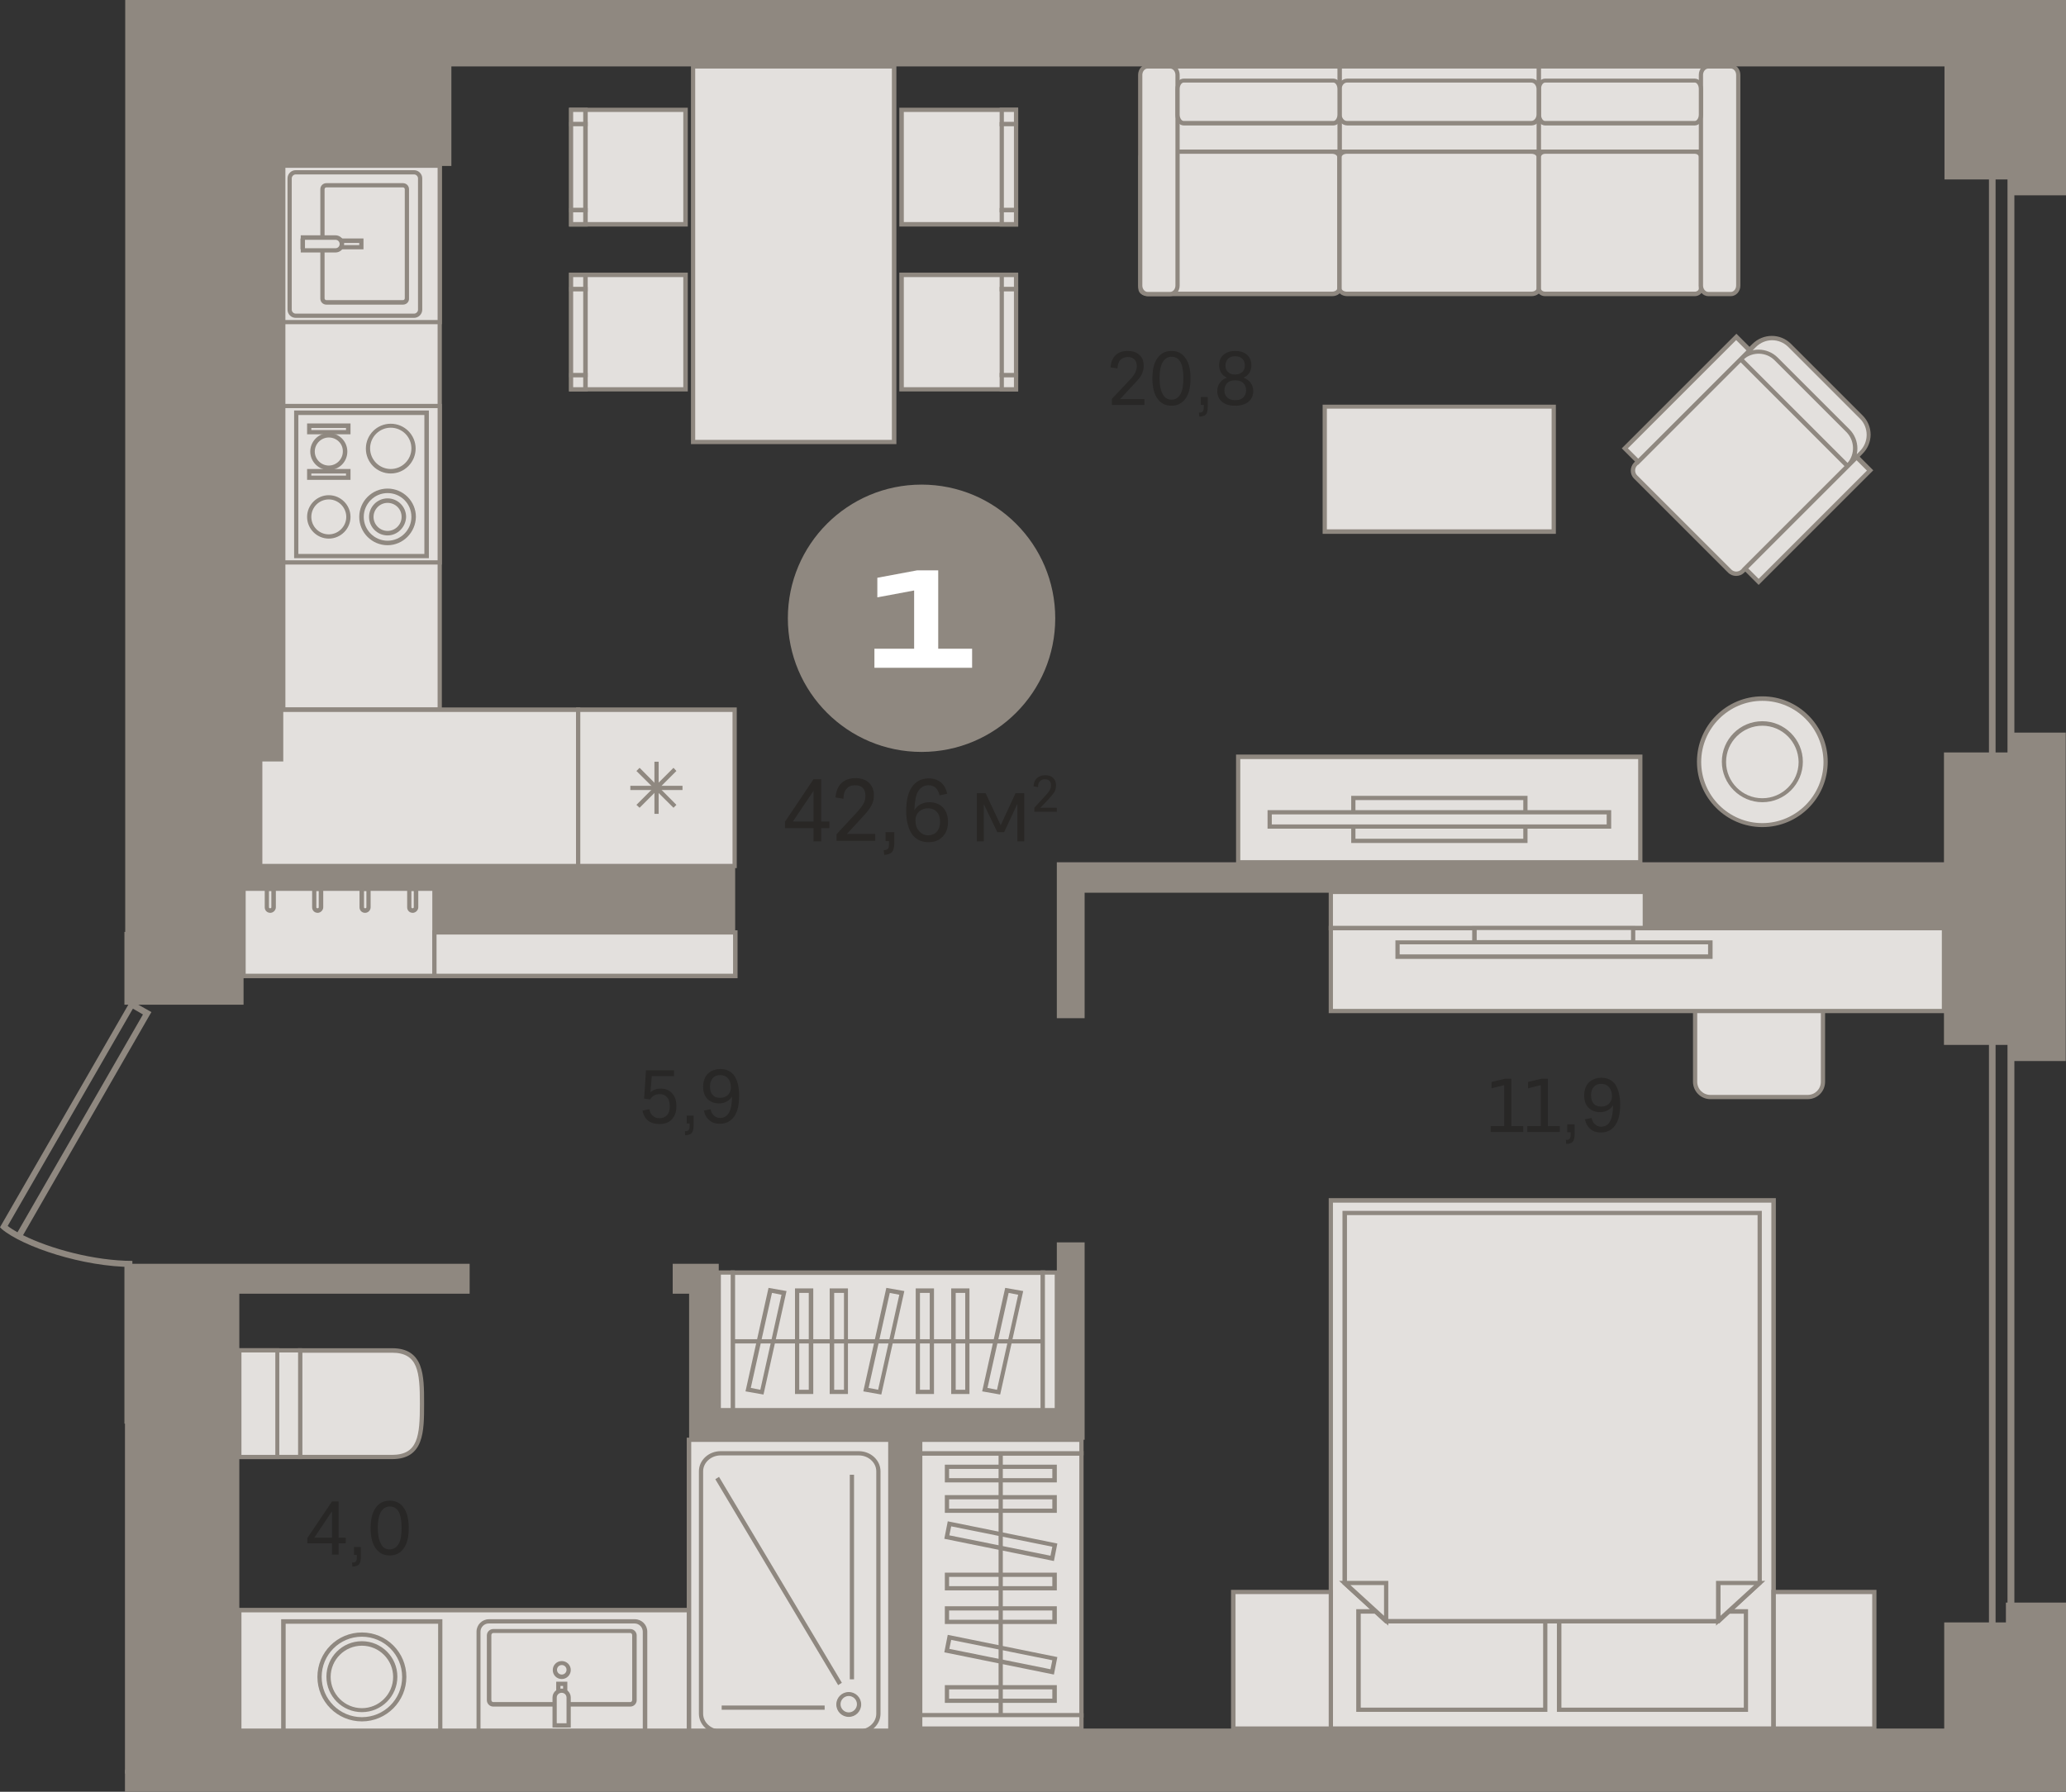 <?xml version="1.0" encoding="utf-8"?>
<!-- Generator: Adobe Illustrator 24.1.2, SVG Export Plug-In . SVG Version: 6.00 Build 0)  -->
<svg version="1.1" id="Слой_1" xmlns="http://www.w3.org/2000/svg" xmlns:xlink="http://www.w3.org/1999/xlink" x="0px" y="0px"
	 viewBox="0 0 780.4 677" style="enable-background:new 0 0 780.4 677;" xml:space="preserve">
<rect x="0" y="0" width="780.4" height="677" fill="#333333" stroke="none"/>
<g>
	<rect x="168.6" style="fill-rule:evenodd;clip-rule:evenodd;fill:#E3E0DD;" width="151.9" height="0"/>
	<rect x="167.8" style="fill-rule:evenodd;clip-rule:evenodd;fill:#8F8880;" width="153.5" height="0.8"/>
	<path style="fill-rule:evenodd;clip-rule:evenodd;fill:#E3E0DD;" d="M646.1,414.5h36.8c3.2,0,5.8-2.6,5.8-5.8V372
		c0-3.2-2.6-5.8-5.8-5.8h-36.8c-3.2,0-5.8,2.6-5.8,5.8v36.8C640.3,411.9,642.9,414.5,646.1,414.5z"/>
	<path style="fill-rule:evenodd;clip-rule:evenodd;fill:#8F8880;" d="M646.1,367c-2.8,0-5,2.2-5,5v36.7c0,2.8,2.2,5,5,5h36.7
		c2.8,0,5-2.2,5-5V372c0-2.8-2.2-5-5-5H646.1L646.1,367z M682.8,415.3h-36.7c-3.7,0-6.6-3-6.6-6.6V372c0-3.7,3-6.6,6.6-6.6h36.7
		c3.7,0,6.6,3,6.6,6.6v36.7C689.4,412.4,686.5,415.3,682.8,415.3z"/>
	<rect x="502.7" y="350.6" style="fill-rule:evenodd;clip-rule:evenodd;fill:#E3E0DD;" width="231.6" height="31.4"/>
	<path style="fill-rule:evenodd;clip-rule:evenodd;fill:#8F8880;" d="M503.5,381.2h230v-29.8h-230V381.2L503.5,381.2z M735.2,382.8
		H501.9v-33h233.2V382.8z"/>
	<rect x="502.7" y="337.1" style="fill-rule:evenodd;clip-rule:evenodd;fill:#E3E0DD;" width="231.6" height="13.6"/>
	<path style="fill-rule:evenodd;clip-rule:evenodd;fill:#8F8880;" d="M503.5,349.8h230v-12h-230V349.8L503.5,349.8z M735.2,351.5
		H501.9v-15.2h233.2V351.5z"/>
	<rect x="557" y="350.6" style="fill-rule:evenodd;clip-rule:evenodd;fill:#E3E0DD;" width="59.9" height="5.4"/>
	<path style="fill-rule:evenodd;clip-rule:evenodd;fill:#8F8880;" d="M557.8,355.2h58.3v-3.8h-58.3V355.2L557.8,355.2z M617.7,356.9
		h-61.6v-7h61.6V356.9z"/>
	<rect x="527.9" y="356" style="fill-rule:evenodd;clip-rule:evenodd;fill:#E3E0DD;" width="118.1" height="5.4"/>
	<path style="fill-rule:evenodd;clip-rule:evenodd;fill:#8F8880;" d="M528.7,360.6h116.5v-3.8H528.7V360.6L528.7,360.6z
		 M646.8,362.3H527.1v-7h119.8V362.3z"/>
	<rect x="502.7" y="453.6" style="fill-rule:evenodd;clip-rule:evenodd;fill:#E3E0DD;" width="167.2" height="199.6"/>
	<path style="fill-rule:evenodd;clip-rule:evenodd;fill:#8F8880;" d="M503.5,652.3h165.6V454.4H503.5V652.3L503.5,652.3z M670.8,654
		H501.9V452.7h168.9V654z"/>
	<rect x="513.2" y="608.8" style="fill-rule:evenodd;clip-rule:evenodd;fill:#E3E0DD;" width="70.6" height="37.2"/>
	<path style="fill-rule:evenodd;clip-rule:evenodd;fill:#8F8880;" d="M514,645.2h68.9v-35.5H514V645.2L514,645.2z M584.5,646.8
		h-72.2V608h72.2V646.8z"/>
	<rect x="588.9" y="608.8" style="fill-rule:evenodd;clip-rule:evenodd;fill:#E3E0DD;" width="70.6" height="37.2"/>
	<path style="fill-rule:evenodd;clip-rule:evenodd;fill:#8F8880;" d="M589.8,645.2h68.9v-35.5h-68.9V645.2L589.8,645.2z
		 M660.3,646.8h-72.2V608h72.2V646.8z"/>
	<polygon style="fill-rule:evenodd;clip-rule:evenodd;fill:#E3E0DD;" points="523.6,612.6 507.9,598.1 507.9,458.3 664.7,458.3 
		664.7,598.1 649,612.6 	"/>
	<path style="fill-rule:evenodd;clip-rule:evenodd;fill:#8F8880;" d="M523.9,611.7h124.8l15.2-14V459.1H508.8v138.6L523.9,611.7
		L523.9,611.7z M649.4,613.4H523.3l-16.2-14.9V457.5h158.4v140.9L649.4,613.4z"/>
	<polygon style="fill-rule:evenodd;clip-rule:evenodd;fill:#E3E0DD;" points="507.9,598.1 523.6,598.1 523.6,612.3 	"/>
	<path style="fill-rule:evenodd;clip-rule:evenodd;fill:#8F8880;" d="M510.1,598.9l12.7,11.6v-11.6H510.1L510.1,598.9z M524.4,614.2
		l-18.6-16.9h18.6V614.2z"/>
	<polygon style="fill-rule:evenodd;clip-rule:evenodd;fill:#E3E0DD;" points="664.7,598.1 649,598.1 649,612.3 	"/>
	<path style="fill-rule:evenodd;clip-rule:evenodd;fill:#8F8880;" d="M649.9,598.9v11.6l12.7-11.6H649.9L649.9,598.9z M648.2,614.2
		v-16.9h18.6L648.2,614.2z"/>
	<rect x="669.9" y="601.5" style="fill-rule:evenodd;clip-rule:evenodd;fill:#E3E0DD;" width="38.1" height="51.7"/>
	<path style="fill-rule:evenodd;clip-rule:evenodd;fill:#8F8880;" d="M670.8,652.3h36.4v-50h-36.4V652.3L670.8,652.3z M708.8,654
		h-39.7v-53.3h39.7V654z"/>
	<rect x="465.9" y="601.5" style="fill-rule:evenodd;clip-rule:evenodd;fill:#E3E0DD;" width="36.8" height="51.7"/>
	<path style="fill-rule:evenodd;clip-rule:evenodd;fill:#8F8880;" d="M466.7,652.3h35.2v-50h-35.2V652.3L466.7,652.3z M503.5,654
		h-38.5v-53.3h38.5V654z"/>
	<rect x="340.6" y="41.5" style="fill-rule:evenodd;clip-rule:evenodd;fill:#E3E0DD;" width="43.2" height="43.2"/>
	<path style="fill-rule:evenodd;clip-rule:evenodd;fill:#8F8880;" d="M341.4,83.9H383V42.3h-41.6V83.9L341.4,83.9z M384.6,85.6
		h-44.9V40.7h44.9V85.6z"/>
	<rect x="378.4" y="79.3" style="fill-rule:evenodd;clip-rule:evenodd;fill:#E3E0DD;" width="5.4" height="5.4"/>
	<path style="fill-rule:evenodd;clip-rule:evenodd;fill:#8F8880;" d="M379.2,83.9h3.8v-3.8h-3.8V83.9L379.2,83.9z M384.6,85.6h-7v-7
		h7V85.6z"/>
	<rect x="378.4" y="41.5" style="fill-rule:evenodd;clip-rule:evenodd;fill:#E3E0DD;" width="5.4" height="5.4"/>
	<path style="fill-rule:evenodd;clip-rule:evenodd;fill:#8F8880;" d="M379.2,46.1h3.8v-3.8h-3.8V46.1L379.2,46.1z M384.6,47.7h-7v-7
		h7V47.7z"/>
	<rect x="378.4" y="46.9" style="fill-rule:evenodd;clip-rule:evenodd;fill:#E3E0DD;" width="5.4" height="32.4"/>
	<path style="fill-rule:evenodd;clip-rule:evenodd;fill:#8F8880;" d="M379.2,78.5h3.8V47.7h-3.8V78.5L379.2,78.5z M384.6,80.2h-7
		V46.1h7V80.2z"/>
	<rect x="215.7" y="41.5" style="fill-rule:evenodd;clip-rule:evenodd;fill:#E3E0DD;" width="43.2" height="43.2"/>
	<path style="fill-rule:evenodd;clip-rule:evenodd;fill:#8F8880;" d="M216.5,83.9h41.6V42.3h-41.6V83.9L216.5,83.9z M259.8,85.6
		h-44.9V40.7h44.9V85.6z"/>
	<rect x="215.7" y="79.3" style="fill-rule:evenodd;clip-rule:evenodd;fill:#E3E0DD;" width="5.4" height="5.4"/>
	<path style="fill-rule:evenodd;clip-rule:evenodd;fill:#8F8880;" d="M216.5,83.9h3.8v-3.8h-3.8V83.9L216.5,83.9z M222,85.6h-7v-7h7
		V85.6z"/>
	<rect x="215.7" y="41.5" style="fill-rule:evenodd;clip-rule:evenodd;fill:#E3E0DD;" width="5.4" height="5.4"/>
	<path style="fill-rule:evenodd;clip-rule:evenodd;fill:#8F8880;" d="M216.5,46.1h3.8v-3.8h-3.8V46.1L216.5,46.1z M222,47.7h-7v-7h7
		V47.7z"/>
	<rect x="215.7" y="46.9" style="fill-rule:evenodd;clip-rule:evenodd;fill:#E3E0DD;" width="5.4" height="32.4"/>
	<path style="fill-rule:evenodd;clip-rule:evenodd;fill:#8F8880;" d="M216.5,78.5h3.8V47.7h-3.8V78.5L216.5,78.5z M222,80.2h-7V46.1
		h7V80.2z"/>
	<rect x="340.6" y="103.9" style="fill-rule:evenodd;clip-rule:evenodd;fill:#E3E0DD;" width="43.2" height="43.2"/>
	<path style="fill-rule:evenodd;clip-rule:evenodd;fill:#8F8880;" d="M341.4,146.3H383v-41.6h-41.6V146.3L341.4,146.3z M384.6,147.9
		h-44.9v-44.9h44.9V147.9z"/>
	<rect x="378.4" y="141.7" style="fill-rule:evenodd;clip-rule:evenodd;fill:#E3E0DD;" width="5.4" height="5.4"/>
	<path style="fill-rule:evenodd;clip-rule:evenodd;fill:#8F8880;" d="M379.2,146.3h3.8v-3.8h-3.8V146.3L379.2,146.3z M384.6,147.9
		h-7v-7h7V147.9z"/>
	<rect x="378.4" y="103.9" style="fill-rule:evenodd;clip-rule:evenodd;fill:#E3E0DD;" width="5.4" height="5.4"/>
	<path style="fill-rule:evenodd;clip-rule:evenodd;fill:#8F8880;" d="M379.2,108.5h3.8v-3.8h-3.8V108.5L379.2,108.5z M384.6,110.1
		h-7v-7h7V110.1z"/>
	<rect x="378.4" y="109.3" style="fill-rule:evenodd;clip-rule:evenodd;fill:#E3E0DD;" width="5.4" height="32.4"/>
	<path style="fill-rule:evenodd;clip-rule:evenodd;fill:#8F8880;" d="M379.2,140.9h3.8v-30.8h-3.8V140.9L379.2,140.9z M384.6,142.5
		h-7v-34.1h7V142.5z"/>
	<rect x="215.7" y="103.9" style="fill-rule:evenodd;clip-rule:evenodd;fill:#E3E0DD;" width="43.2" height="43.2"/>
	<path style="fill-rule:evenodd;clip-rule:evenodd;fill:#8F8880;" d="M216.5,146.3h41.6v-41.6h-41.6V146.3L216.5,146.3z
		 M259.8,147.9h-44.9v-44.9h44.9V147.9z"/>
	<rect x="215.7" y="141.7" style="fill-rule:evenodd;clip-rule:evenodd;fill:#E3E0DD;" width="5.4" height="5.4"/>
	<path style="fill-rule:evenodd;clip-rule:evenodd;fill:#8F8880;" d="M216.5,146.3h3.8v-3.8h-3.8V146.3L216.5,146.3z M222,147.9h-7
		v-7h7V147.9z"/>
	<rect x="215.7" y="103.9" style="fill-rule:evenodd;clip-rule:evenodd;fill:#E3E0DD;" width="5.4" height="5.4"/>
	<path style="fill-rule:evenodd;clip-rule:evenodd;fill:#8F8880;" d="M216.5,108.5h3.8v-3.8h-3.8V108.5L216.5,108.5z M222,110.1h-7
		v-7h7V110.1z"/>
	<rect x="215.7" y="109.3" style="fill-rule:evenodd;clip-rule:evenodd;fill:#E3E0DD;" width="5.4" height="32.4"/>
	<path style="fill-rule:evenodd;clip-rule:evenodd;fill:#8F8880;" d="M216.5,140.9h3.8v-30.8h-3.8V140.9L216.5,140.9z M222,142.5h-7
		v-34.1h7V142.5z"/>
	<rect x="261.8" y="25.1" style="fill-rule:evenodd;clip-rule:evenodd;fill:#E3E0DD;" width="76" height="141.9"/>
	<path style="fill-rule:evenodd;clip-rule:evenodd;fill:#8F8880;" d="M262.6,166.2h74.3V25.9h-74.3V166.2L262.6,166.2z M338.6,167.8
		H261V24.2h77.6V167.8z"/>
	<rect x="347.6" y="549.1" style="fill-rule:evenodd;clip-rule:evenodd;fill:#E3E0DD;" width="60.9" height="99"/>
	<path style="fill-rule:evenodd;clip-rule:evenodd;fill:#8F8880;" d="M348.4,647.3h59.3v-97.3h-59.3V647.3L348.4,647.3z
		 M409.3,648.9h-62.6V548.3h62.6V648.9z"/>
	<rect x="347.6" y="544" style="fill-rule:evenodd;clip-rule:evenodd;fill:#E3E0DD;" width="60.9" height="5.1"/>
	<path style="fill-rule:evenodd;clip-rule:evenodd;fill:#8F8880;" d="M348.4,548.3h59.3v-3.5h-59.3V548.3L348.4,548.3z M409.3,549.9
		h-62.6v-6.7h62.6V549.9z"/>
	<rect x="347.6" y="648.1" style="fill-rule:evenodd;clip-rule:evenodd;fill:#E3E0DD;" width="60.9" height="5.1"/>
	<path style="fill-rule:evenodd;clip-rule:evenodd;fill:#8F8880;" d="M348.4,652.3h59.3v-3.5h-59.3V652.3L348.4,652.3z M409.3,654
		h-62.6v-6.7h62.6V654z"/>
	<rect x="357.7" y="607.7" style="fill-rule:evenodd;clip-rule:evenodd;fill:#E3E0DD;" width="40.6" height="5.1"/>
	<path style="fill-rule:evenodd;clip-rule:evenodd;fill:#8F8880;" d="M358.5,612h39v-3.5h-39V612L358.5,612z M399.2,613.6h-42.3
		v-6.7h42.3V613.6z"/>
	<rect x="357.7" y="595" style="fill-rule:evenodd;clip-rule:evenodd;fill:#E3E0DD;" width="40.6" height="5.1"/>
	<path style="fill-rule:evenodd;clip-rule:evenodd;fill:#8F8880;" d="M358.5,599.3h39v-3.5h-39V599.3L358.5,599.3z M399.2,600.9
		h-42.3v-6.7h42.3V600.9z"/>
	<rect x="357.7" y="554.2" style="fill-rule:evenodd;clip-rule:evenodd;fill:#E3E0DD;" width="40.6" height="5.1"/>
	<path style="fill-rule:evenodd;clip-rule:evenodd;fill:#8F8880;" d="M358.5,558.5h39V555h-39V558.5L358.5,558.5z M399.2,560.1
		h-42.3v-6.7h42.3V560.1z"/>
	<rect x="357.7" y="637.6" style="fill-rule:evenodd;clip-rule:evenodd;fill:#E3E0DD;" width="40.6" height="5.1"/>
	<path style="fill-rule:evenodd;clip-rule:evenodd;fill:#8F8880;" d="M358.5,641.8h39v-3.5h-39V641.8L358.5,641.8z M399.2,643.4
		h-42.3v-6.7h42.3V643.4z"/>
	<rect x="357.7" y="565.7" style="fill-rule:evenodd;clip-rule:evenodd;fill:#E3E0DD;" width="40.6" height="5.1"/>
	<path style="fill-rule:evenodd;clip-rule:evenodd;fill:#8F8880;" d="M358.5,570h39v-3.5h-39V570L358.5,570z M399.2,571.6h-42.3
		v-6.7h42.3V571.6z"/>
	
		<rect x="375.5" y="604.9" transform="matrix(0.198 -0.98 0.98 0.198 -309.616 871.921)" style="fill-rule:evenodd;clip-rule:evenodd;fill:#E3E0DD;" width="5.1" height="40.6"/>
	<path style="fill-rule:evenodd;clip-rule:evenodd;fill:#8F8880;" d="M358.6,623l38.2,7.7l0.7-3.4l-38.2-7.7L358.6,623L358.6,623z
		 M398.1,632.7l-41.4-8.4l1.3-6.6l41.4,8.4L398.1,632.7z"/>
	
		<rect x="375.5" y="562" transform="matrix(0.198 -0.98 0.98 0.198 -267.599 837.508)" style="fill-rule:evenodd;clip-rule:evenodd;fill:#E3E0DD;" width="5.1" height="40.6"/>
	<path style="fill-rule:evenodd;clip-rule:evenodd;fill:#8F8880;" d="M358.6,580.1l38.2,7.7l0.7-3.4l-38.2-7.7L358.6,580.1
		L358.6,580.1z M398.1,589.8l-41.4-8.4l1.3-6.6l41.4,8.4L398.1,589.8z"/>
	<rect x="377.2" y="549.1" style="fill-rule:evenodd;clip-rule:evenodd;fill:#8F8880;" width="1.6" height="99"/>
	<rect x="614.8" style="fill-rule:evenodd;clip-rule:evenodd;fill:#E3E0DD;" width="101.7" height="0"/>
	<rect x="614" style="fill-rule:evenodd;clip-rule:evenodd;fill:#8F8880;" width="103.3" height="0.8"/>
	<rect x="504.5" style="fill-rule:evenodd;clip-rule:evenodd;fill:#E3E0DD;" width="110.3" height="0"/>
	<rect x="503.6" style="fill-rule:evenodd;clip-rule:evenodd;fill:#8F8880;" width="111.9" height="0.8"/>
	<rect x="394.1" style="fill-rule:evenodd;clip-rule:evenodd;fill:#E3E0DD;" width="110.3" height="0"/>
	<rect x="393.3" style="fill-rule:evenodd;clip-rule:evenodd;fill:#8F8880;" width="111.9" height="0.8"/>
	<path style="fill-rule:evenodd;clip-rule:evenodd;fill:#E3E0DD;" d="M703.1,157.6L676,130.6c-3.7-3.7-9.7-3.7-13.3,0l-0.1,0.1
		l-5.1,5l40.4,40.4l5.1-5.1l0.1-0.1C706.7,167.3,706.7,161.3,703.1,157.6z"/>
	<path style="fill-rule:evenodd;clip-rule:evenodd;fill:#8F8880;" d="M658.7,135.7l39.3,39.3l4.5-4.5c1.7-1.7,2.6-3.9,2.6-6.2
		s-0.9-4.5-2.5-6.1l-27.1-27.1c-3.4-3.4-8.8-3.4-12.2,0L658.7,135.7L658.7,135.7z M697.9,177.2l-0.6-0.6l-41-41l5.6-5.6
		c4.1-4.1,10.6-4.1,14.6-0.1l27.1,27.1c1.9,1.9,3,4.5,3,7.2c0,2.7-1.1,5.3-3,7.2L697.9,177.2z"/>
	<path style="fill-rule:evenodd;clip-rule:evenodd;fill:#E3E0DD;" d="M657.5,135.7l40.4,40.4l-39.7,39.7c-1.3,1.3-3.5,1.3-4.8,0
		l-35.6-35.6c-1.3-1.3-1.3-3.5,0-4.8L657.5,135.7z"/>
	<path style="fill-rule:evenodd;clip-rule:evenodd;fill:#8F8880;" d="M657.5,136.8l-39.1,39.1c-1,1-1,2.7,0,3.7l35.6,35.6
		c1,1,2.7,1,3.7,0l39.1-39.1L657.5,136.8L657.5,136.8z M655.8,217.6c-1.1,0-2.2-0.4-3-1.2l-35.6-35.6c-1.6-1.6-1.6-4.3,0-6
		l40.3-40.3l0.6,0.6l41,41l-0.6,0.6l-39.7,39.7C658,217.2,656.9,217.6,655.8,217.6z"/>
	<path style="fill-rule:evenodd;clip-rule:evenodd;fill:#E3E0DD;" d="M698,162.7l-27.1-27.1c-3.7-3.7-9.7-3.7-13.3,0l-0.1,0.1
		l40.4,40.4l0.1-0.1C701.7,172.3,701.7,166.4,698,162.7z"/>
	<path style="fill-rule:evenodd;clip-rule:evenodd;fill:#8F8880;" d="M658.7,135.7l39.2,39.2c2.9-3.4,2.7-8.5-0.5-11.7l-27.1-27.1
		C667.2,133,662.1,132.8,658.7,135.7L658.7,135.7z M698,177.2l-0.6-0.5l-41-41l0.6-0.6c4-4,10.5-4,14.5,0l27.1,27.1
		c4,4,4,10.5,0,14.5L698,177.2z"/>
	
		<rect x="653" y="192.7" transform="matrix(0.707 -0.707 0.707 0.707 61.227 540.369)" style="fill-rule:evenodd;clip-rule:evenodd;fill:#E3E0DD;" width="59.5" height="7.1"/>
	<path style="fill-rule:evenodd;clip-rule:evenodd;fill:#8F8880;" d="M660.4,214.8l3.9,3.9l40.9-40.9l-3.9-3.9L660.4,214.8
		L660.4,214.8z M664.3,221l-6.2-6.2l0.6-0.6l42.7-42.7l6.2,6.2l-0.6,0.6L664.3,221z"/>
	
		<rect x="607.6" y="147.3" transform="matrix(0.707 -0.707 0.707 0.707 80.005 494.823)" style="fill-rule:evenodd;clip-rule:evenodd;fill:#E3E0DD;" width="59.5" height="7.1"/>
	<path style="fill-rule:evenodd;clip-rule:evenodd;fill:#8F8880;" d="M614.9,169.4l3.9,3.9l40.9-40.9l-3.9-3.9L614.9,169.4
		L614.9,169.4z M618.8,175.6l-6.2-6.2l0.6-0.6l42.7-42.7l6.2,6.2l-0.6,0.6L618.8,175.6z"/>
	<rect x="734.5" style="fill-rule:evenodd;clip-rule:evenodd;fill:#8F8880;" width="45.9" height="13.6"/>
	<rect x="90.4" y="608.4" style="fill-rule:evenodd;clip-rule:evenodd;fill:#E3E0DD;" width="169.9" height="50.4"/>
	<path style="fill-rule:evenodd;clip-rule:evenodd;fill:#8F8880;" d="M91.2,658h168.3v-48.8H91.2V658L91.2,658z M261.1,659.6H89.5
		v-52.1h171.5V659.6z"/>
	<rect x="500.4" y="153.7" style="fill-rule:evenodd;clip-rule:evenodd;fill:#E3E0DD;" width="86.5" height="47.2"/>
	<path style="fill-rule:evenodd;clip-rule:evenodd;fill:#8F8880;" d="M501.2,200h84.9v-45.6h-84.9V200L501.2,200z M587.7,201.7
		h-88.1v-48.8h88.1V201.7z"/>
	<rect x="467.7" y="285.9" style="fill-rule:evenodd;clip-rule:evenodd;fill:#E3E0DD;" width="151.9" height="39.9"/>
	<path style="fill-rule:evenodd;clip-rule:evenodd;fill:#8F8880;" d="M468.5,325h150.3v-38.2H468.5V325L468.5,325z M620.4,326.6
		H466.9v-41.5h153.5V326.6z"/>
	<rect x="511.1" y="301.5" style="fill-rule:evenodd;clip-rule:evenodd;fill:#E3E0DD;" width="65" height="16.2"/>
	<path style="fill-rule:evenodd;clip-rule:evenodd;fill:#8F8880;" d="M512,316.9h63.4v-14.6H512V316.9L512,316.9z M577,318.5h-66.6
		v-17.8H577V318.5z"/>
	<rect x="479.6" y="306.9" style="fill-rule:evenodd;clip-rule:evenodd;fill:#E3E0DD;" width="128.1" height="5.4"/>
	<path style="fill-rule:evenodd;clip-rule:evenodd;fill:#8F8880;" d="M480.4,311.5h126.5v-3.8H480.4V311.5L480.4,311.5z
		 M608.5,313.1H478.8v-7h129.8V313.1z"/>
	<rect x="107.1" y="612.6" style="fill-rule:evenodd;clip-rule:evenodd;fill:#E3E0DD;" width="59.2" height="41.9"/>
	<path style="fill-rule:evenodd;clip-rule:evenodd;fill:#8F8880;" d="M107.9,653.7h57.6v-40.2h-57.6V653.7L107.9,653.7z
		 M167.1,655.3h-60.9v-43.5h60.9V655.3z"/>
	<path style="fill-rule:evenodd;clip-rule:evenodd;fill:#E3E0DD;" d="M136.7,649.6c8.8,0,16-7.2,16-16c0-8.8-7.2-16-16-16
		c-8.8,0-16,7.2-16,16C120.7,642.4,127.9,649.6,136.7,649.6z"/>
	<path style="fill-rule:evenodd;clip-rule:evenodd;fill:#8F8880;" d="M136.7,618.4c-8.4,0-15.2,6.8-15.2,15.2
		c0,8.4,6.8,15.2,15.2,15.2c8.4,0,15.2-6.8,15.2-15.2C151.9,625.2,145.1,618.4,136.7,618.4L136.7,618.4z M136.7,650.4
		c-9.3,0-16.8-7.5-16.8-16.8c0-9.3,7.5-16.8,16.8-16.8c9.3,0,16.8,7.5,16.8,16.8C153.5,642.8,146,650.4,136.7,650.4z"/>
	<path style="fill-rule:evenodd;clip-rule:evenodd;fill:#E3E0DD;" d="M136.7,646.1c6.9,0,12.6-5.6,12.6-12.6
		c0-6.9-5.6-12.6-12.6-12.6c-6.9,0-12.6,5.6-12.6,12.6C124.1,640.5,129.8,646.1,136.7,646.1z"/>
	<path style="fill-rule:evenodd;clip-rule:evenodd;fill:#8F8880;" d="M136.7,621.8c-6.5,0-11.8,5.3-11.8,11.8
		c0,6.5,5.3,11.8,11.8,11.8c6.5,0,11.8-5.3,11.8-11.8C148.5,627.1,143.2,621.8,136.7,621.8L136.7,621.8z M136.7,646.9
		c-7.4,0-13.4-6-13.4-13.4c0-7.4,6-13.4,13.4-13.4c7.4,0,13.4,6,13.4,13.4C150.1,640.9,144.1,646.9,136.7,646.9z"/>
	<rect x="107" y="62.6" style="fill-rule:evenodd;clip-rule:evenodd;fill:#E3E0DD;" width="59.1" height="205.5"/>
	<path style="fill-rule:evenodd;clip-rule:evenodd;fill:#8F8880;" d="M107.8,267.3h57.5V63.4h-57.5V267.3L107.8,267.3z M166.9,269
		h-60.7V61.8h60.7V269z"/>
	<rect x="98.3" y="268.1" style="fill-rule:evenodd;clip-rule:evenodd;fill:#E3E0DD;" width="120.1" height="59.1"/>
	<path style="fill-rule:evenodd;clip-rule:evenodd;fill:#8F8880;" d="M99.1,326.4h118.5V269H99.1V326.4L99.1,326.4z M219.2,328H97.5
		v-60.7h121.7V328z"/>
	<rect x="107" y="62.6" style="fill-rule:evenodd;clip-rule:evenodd;fill:#E3E0DD;" width="59.1" height="59.1"/>
	<path style="fill-rule:evenodd;clip-rule:evenodd;fill:#8F8880;" d="M107.8,120.9h57.5V63.4h-57.5V120.9L107.8,120.9z M166.9,122.5
		h-60.7V61.8h60.7V122.5z"/>
	<path style="fill-rule:evenodd;clip-rule:evenodd;fill:#E3E0DD;" d="M158.7,117V67.4c0-1.3-1-2.3-2.3-2.3h-44.7
		c-1.3,0-2.3,1-2.3,2.3V117c0,1.3,1,2.3,2.3,2.3h44.7C157.7,119.2,158.7,118.2,158.7,117z"/>
	<path style="fill-rule:evenodd;clip-rule:evenodd;fill:#8F8880;" d="M111.7,65.9c-0.8,0-1.5,0.7-1.5,1.5V117c0,0.8,0.7,1.5,1.5,1.5
		h44.7c0.8,0,1.5-0.7,1.5-1.5V67.4c0-0.8-0.7-1.5-1.5-1.5H111.7L111.7,65.9z M156.4,120.1h-44.7c-1.7,0-3.1-1.4-3.1-3.1V67.4
		c0-1.7,1.4-3.1,3.1-3.1h44.7c1.7,0,3.1,1.4,3.1,3.1V117C159.5,118.7,158.1,120.1,156.4,120.1z"/>
	<path style="fill-rule:evenodd;clip-rule:evenodd;fill:#E3E0DD;" d="M121.8,112.8V71.5c0-0.8,0.7-1.5,1.5-1.5h28.9
		c0.8,0,1.5,0.7,1.5,1.5v41.2c0,0.8-0.7,1.5-1.5,1.5h-28.9C122.4,114.3,121.8,113.6,121.8,112.8z"/>
	<path style="fill-rule:evenodd;clip-rule:evenodd;fill:#8F8880;" d="M123.3,70.8c-0.4,0-0.7,0.3-0.7,0.7v41.2
		c0,0.4,0.3,0.7,0.7,0.7h28.9c0.4,0,0.7-0.3,0.7-0.7V71.5c0-0.4-0.3-0.7-0.7-0.7H123.3L123.3,70.8z M152.2,115.1h-28.9
		c-1.3,0-2.3-1-2.3-2.3V71.5c0-1.3,1-2.3,2.3-2.3h28.9c1.3,0,2.3,1,2.3,2.3v41.2C154.6,114.1,153.5,115.1,152.2,115.1z"/>
	<rect x="114.4" y="90.9" style="fill-rule:evenodd;clip-rule:evenodd;fill:#E3E0DD;" width="22.2" height="2.5"/>
	<path style="fill-rule:evenodd;clip-rule:evenodd;fill:#8F8880;" d="M115.2,92.6h20.5v-0.8h-20.5V92.6L115.2,92.6z M137.3,94.2
		h-23.8v-4.1h23.8V94.2z"/>
	<path style="fill-rule:evenodd;clip-rule:evenodd;fill:#E3E0DD;" d="M129.1,92.2L129.1,92.2c0-1.4-1.1-2.5-2.4-2.5h-12.3v4.9h12.3
		C128.1,94.6,129.1,93.5,129.1,92.2z"/>
	<path style="fill-rule:evenodd;clip-rule:evenodd;fill:#8F8880;" d="M115.2,93.8h11.5c0.9,0,1.6-0.7,1.6-1.6v0
		c0-0.9-0.7-1.6-1.6-1.6h-11.5V93.8L115.2,93.8z M126.7,95.4h-13.1v-6.5h13.1c1.8,0,3.3,1.5,3.3,3.2v0C130,94,128.5,95.4,126.7,95.4
		z"/>
	<rect x="107" y="153.4" style="fill-rule:evenodd;clip-rule:evenodd;fill:#E3E0DD;" width="59.1" height="59.1"/>
	<path style="fill-rule:evenodd;clip-rule:evenodd;fill:#8F8880;" d="M107.8,211.7h57.5v-57.5h-57.5V211.7L107.8,211.7z
		 M166.9,213.3h-60.7v-60.7h60.7V213.3z"/>
	<rect x="111.9" y="155.9" style="fill-rule:evenodd;clip-rule:evenodd;fill:#E3E0DD;" width="49.2" height="54.2"/>
	<path style="fill-rule:evenodd;clip-rule:evenodd;fill:#8F8880;" d="M112.7,209.3h47.6v-52.5h-47.6V209.3L112.7,209.3z M162,210.9
		h-50.9v-55.8H162V210.9z"/>
	<path style="fill-rule:evenodd;clip-rule:evenodd;fill:#E3E0DD;" d="M146.4,185.4c-5.4,0-9.8,4.4-9.8,9.8c0,5.4,4.4,9.8,9.8,9.8
		c5.4,0,9.8-4.4,9.8-9.8C156.2,189.9,151.8,185.4,146.4,185.4z"/>
	<path style="fill-rule:evenodd;clip-rule:evenodd;fill:#8F8880;" d="M146.4,186.3c-5,0-9,4.1-9,9c0,5,4.1,9,9,9c5,0,9-4.1,9-9
		C155.4,190.3,151.4,186.3,146.4,186.3L146.4,186.3z M146.4,206c-5.9,0-10.7-4.8-10.7-10.7c0-5.9,4.8-10.7,10.7-10.7
		c5.9,0,10.7,4.8,10.7,10.7C157,201.2,152.2,206,146.4,206z"/>
	<path style="fill-rule:evenodd;clip-rule:evenodd;fill:#E3E0DD;" d="M146.4,189.1c-3.4,0-6.2,2.8-6.2,6.2c0,3.4,2.8,6.2,6.2,6.2
		c3.4,0,6.2-2.8,6.2-6.2C152.5,191.9,149.8,189.1,146.4,189.1z"/>
	<path style="fill-rule:evenodd;clip-rule:evenodd;fill:#8F8880;" d="M146.4,190c-2.9,0-5.3,2.4-5.3,5.3c0,2.9,2.4,5.3,5.3,5.3
		c2.9,0,5.3-2.4,5.3-5.3C151.7,192.3,149.3,190,146.4,190L146.4,190z M146.4,202.3c-3.8,0-7-3.1-7-7c0-3.8,3.1-7,7-7
		c3.8,0,7,3.1,7,7C153.3,199.1,150.2,202.3,146.4,202.3z"/>
	<path style="fill-rule:evenodd;clip-rule:evenodd;fill:#E3E0DD;" d="M147.6,160.8c-4.8,0-8.6,3.9-8.6,8.6c0,4.8,3.9,8.6,8.6,8.6
		c4.8,0,8.6-3.9,8.6-8.6C156.2,164.7,152.4,160.8,147.6,160.8z"/>
	<path style="fill-rule:evenodd;clip-rule:evenodd;fill:#8F8880;" d="M147.6,161.6c-4.3,0-7.8,3.5-7.8,7.8c0,4.3,3.5,7.8,7.8,7.8
		c4.3,0,7.8-3.5,7.8-7.8C155.4,165.1,151.9,161.6,147.6,161.6L147.6,161.6z M147.6,178.9c-5.2,0-9.4-4.2-9.4-9.4
		c0-5.2,4.2-9.4,9.4-9.4c5.2,0,9.4,4.2,9.4,9.4C157,174.6,152.8,178.9,147.6,178.9z"/>
	<path style="fill-rule:evenodd;clip-rule:evenodd;fill:#E3E0DD;" d="M124.2,187.9c-4.1,0-7.4,3.3-7.4,7.4c0,4.1,3.3,7.4,7.4,7.4
		c4.1,0,7.4-3.3,7.4-7.4C131.6,191.2,128.3,187.9,124.2,187.9z"/>
	<path style="fill-rule:evenodd;clip-rule:evenodd;fill:#8F8880;" d="M124.2,188.7c-3.6,0-6.6,2.9-6.6,6.6c0,3.6,2.9,6.6,6.6,6.6
		c3.6,0,6.6-3,6.6-6.6C130.8,191.7,127.8,188.7,124.2,188.7L124.2,188.7z M124.2,203.5c-4.5,0-8.2-3.7-8.2-8.2
		c0-4.5,3.7-8.2,8.2-8.2c4.5,0,8.2,3.7,8.2,8.2C132.4,199.8,128.7,203.5,124.2,203.5z"/>
	<path style="fill-rule:evenodd;clip-rule:evenodd;fill:#E3E0DD;" d="M124.2,164.5c-3.4,0-6.2,2.8-6.2,6.2c0,3.4,2.8,6.2,6.2,6.2
		c3.4,0,6.2-2.8,6.2-6.2C130.4,167.3,127.6,164.5,124.2,164.5z"/>
	<path style="fill-rule:evenodd;clip-rule:evenodd;fill:#8F8880;" d="M124.2,165.3c-2.9,0-5.3,2.4-5.3,5.3c0,2.9,2.4,5.3,5.3,5.3
		c2.9,0,5.3-2.4,5.3-5.3C129.6,167.7,127.2,165.3,124.2,165.3L124.2,165.3z M124.2,177.6c-3.8,0-7-3.1-7-7c0-3.8,3.1-7,7-7
		c3.8,0,7,3.1,7,7C131.2,174.5,128.1,177.6,124.2,177.6z"/>
	<rect x="116.8" y="178.1" style="fill-rule:evenodd;clip-rule:evenodd;fill:#E3E0DD;" width="14.8" height="2.5"/>
	<path style="fill-rule:evenodd;clip-rule:evenodd;fill:#8F8880;" d="M117.6,179.7h13.1v-0.8h-13.1V179.7L117.6,179.7z M132.4,181.3
		H116v-4.1h16.4V181.3z"/>
	<rect x="116.8" y="160.8" style="fill-rule:evenodd;clip-rule:evenodd;fill:#E3E0DD;" width="14.8" height="2.5"/>
	<path style="fill-rule:evenodd;clip-rule:evenodd;fill:#8F8880;" d="M117.6,162.5h13.1v-0.8h-13.1V162.5L117.6,162.5z M132.4,164.1
		H116V160h16.4V164.1z"/>
	<rect x="218.4" y="268.1" style="fill-rule:evenodd;clip-rule:evenodd;fill:#E3E0DD;" width="59.1" height="59.1"/>
	<path style="fill-rule:evenodd;clip-rule:evenodd;fill:#8F8880;" d="M219.2,326.4h57.5V269h-57.5V326.4L219.2,326.4z M278.3,328
		h-60.7v-60.7h60.7V328z"/>
	<rect x="238.1" y="296.9" style="fill-rule:evenodd;clip-rule:evenodd;fill:#8F8880;" width="19.7" height="1.6"/>
	<rect x="247.2" y="287.8" style="fill-rule:evenodd;clip-rule:evenodd;fill:#8F8880;" width="1.6" height="19.7"/>
	<polygon style="fill-rule:evenodd;clip-rule:evenodd;fill:#8F8880;" points="254.4,305.2 240.4,291.3 241.6,290.1 255.5,304.1 	"/>
	<polygon style="fill-rule:evenodd;clip-rule:evenodd;fill:#8F8880;" points="241.6,305.2 240.4,304.1 254.4,290.1 255.5,291.3 	"/>
	<path style="fill-rule:evenodd;clip-rule:evenodd;fill:#E3E0DD;" d="M665.7,264c13.2,0,23.9,10.7,23.9,23.9
		c0,13.2-10.7,23.9-23.9,23.9c-13.2,0-23.9-10.7-23.9-23.9C641.8,274.7,652.5,264,665.7,264z"/>
	<path style="fill-rule:evenodd;clip-rule:evenodd;fill:#8F8880;" d="M665.7,264.8c-12.7,0-23.1,10.4-23.1,23.1
		c0,12.7,10.4,23.1,23.1,23.1c12.7,0,23.1-10.4,23.1-23.1C688.7,275.1,678.4,264.8,665.7,264.8L665.7,264.8z M665.7,312.5
		c-13.6,0-24.7-11.1-24.7-24.7c0-13.6,11.1-24.7,24.7-24.7c13.6,0,24.7,11.1,24.7,24.7C690.4,301.5,679.3,312.5,665.7,312.5z"/>
	<path style="fill-rule:evenodd;clip-rule:evenodd;fill:#E3E0DD;" d="M665.7,273.4c8,0,14.5,6.5,14.5,14.5c0,8-6.5,14.5-14.5,14.5
		c-8,0-14.5-6.5-14.5-14.5C651.2,279.9,657.7,273.4,665.7,273.4z"/>
	<path style="fill-rule:evenodd;clip-rule:evenodd;fill:#8F8880;" d="M665.7,274.2c-7.5,0-13.7,6.1-13.7,13.7
		c0,7.5,6.1,13.7,13.7,13.7c7.5,0,13.7-6.1,13.7-13.7C679.3,280.3,673.2,274.2,665.7,274.2L665.7,274.2z M665.7,303.1
		c-8.4,0-15.3-6.9-15.3-15.3c0-8.4,6.8-15.3,15.3-15.3c8.4,0,15.3,6.9,15.3,15.3C681,296.3,674.1,303.1,665.7,303.1z"/>
	<rect x="506" y="25.1" style="fill-rule:evenodd;clip-rule:evenodd;fill:#E3E0DD;" width="75.3" height="32.3"/>
	<path style="fill-rule:evenodd;clip-rule:evenodd;fill:#8F8880;" d="M506.8,56.5h73.7V25.9h-73.7V56.5L506.8,56.5z M582.1,58.1
		h-76.9V24.2h76.9V58.1z"/>
	<rect x="435.4" y="25" style="fill-rule:evenodd;clip-rule:evenodd;fill:#E3E0DD;" width="70.6" height="32.3"/>
	<path style="fill-rule:evenodd;clip-rule:evenodd;fill:#8F8880;" d="M436.2,56.5h69V25.9h-69V56.5L436.2,56.5z M506.8,58.1h-72.2
		V24.2h72.2V58.1z"/>
	<rect x="581.3" y="25" style="fill-rule:evenodd;clip-rule:evenodd;fill:#E3E0DD;" width="65.9" height="32.3"/>
	<path style="fill-rule:evenodd;clip-rule:evenodd;fill:#8F8880;" d="M582.1,56.5h64.3V25.9h-64.3V56.5L582.1,56.5z M648,58.1h-67.5
		V24.2H648V58.1z"/>
	<path style="fill-rule:evenodd;clip-rule:evenodd;fill:#E3E0DD;" d="M503.2,111.1h-69.6c-1.6,0-2.8-0.9-2.8-2V59.3
		c0-1.1,1.3-2,2.8-2h69.6c1.6,0,2.8,0.9,2.8,2v49.7C506,110.2,504.7,111.1,503.2,111.1z"/>
	<path style="fill-rule:evenodd;clip-rule:evenodd;fill:#8F8880;" d="M433.5,58.1c-1.2,0-2,0.6-2,1.2v49.7c0,0.6,0.8,1.2,2,1.2h69.6
		c1.2,0,2-0.6,2-1.2V59.3c0-0.6-0.8-1.2-2-1.2H433.5L433.5,58.1z M503.2,111.9h-69.6c-2,0-3.6-1.2-3.6-2.8V59.3
		c0-1.6,1.6-2.8,3.6-2.8h69.6c2,0,3.6,1.2,3.6,2.8v49.7C506.8,110.7,505.2,111.9,503.2,111.9z"/>
	<path style="fill-rule:evenodd;clip-rule:evenodd;fill:#E3E0DD;" d="M578.5,111.1h-69.6c-1.6,0-2.8-0.9-2.8-2V59.3
		c0-1.1,1.3-2,2.8-2h69.6c1.6,0,2.8,0.9,2.8,2v49.7C581.3,110.2,580,111.1,578.5,111.1z"/>
	<path style="fill-rule:evenodd;clip-rule:evenodd;fill:#8F8880;" d="M508.8,58.1c-1.2,0-2,0.6-2,1.2v49.7c0,0.6,0.8,1.2,2,1.2h69.6
		c1.2,0,2-0.6,2-1.2V59.3c0-0.6-0.8-1.2-2-1.2H508.8L508.8,58.1z M578.5,111.9h-69.6c-2,0-3.6-1.2-3.6-2.8V59.3
		c0-1.6,1.6-2.8,3.6-2.8h69.6c2,0,3.6,1.2,3.6,2.8v49.7C582.1,110.7,580.5,111.9,578.5,111.9z"/>
	<path style="fill-rule:evenodd;clip-rule:evenodd;fill:#E3E0DD;" d="M640.2,111.1h-56.6c-1.3,0-2.3-0.9-2.3-2V59.3c0-1.1,1-2,2.3-2
		h56.6c1.3,0,2.3,0.9,2.3,2v49.7C642.5,110.2,641.4,111.1,640.2,111.1z"/>
	<path style="fill-rule:evenodd;clip-rule:evenodd;fill:#8F8880;" d="M583.6,58.1c-0.8,0-1.5,0.5-1.5,1.2v49.7
		c0,0.7,0.7,1.2,1.5,1.2h56.6c0.8,0,1.5-0.5,1.5-1.2V59.3c0-0.7-0.7-1.2-1.5-1.2H583.6L583.6,58.1z M640.2,111.9h-56.6
		c-1.7,0-3.1-1.3-3.1-2.8V59.3c0-1.6,1.4-2.8,3.1-2.8h56.6c1.7,0,3.1,1.3,3.1,2.8v49.7C643.3,110.6,641.9,111.9,640.2,111.9z"/>
	<path style="fill-rule:evenodd;clip-rule:evenodd;fill:#E3E0DD;" d="M645.3,111.1h8.5c1.6,0,2.8-1.4,2.8-3.2V28.3
		c0-1.8-1.3-3.2-2.8-3.2h-8.5c-1.6,0-2.8,1.4-2.8,3.2v79.6C642.5,109.6,643.7,111.1,645.3,111.1z"/>
	<path style="fill-rule:evenodd;clip-rule:evenodd;fill:#8F8880;" d="M645.3,25.9c-1.1,0-2,1.1-2,2.4v79.6c0,1.3,0.9,2.4,2,2.4h8.5
		c1.1,0,2-1.1,2-2.4V28.3c0-1.3-0.9-2.4-2-2.4H645.3L645.3,25.9z M653.8,111.9h-8.5c-2,0-3.6-1.8-3.6-4V28.3c0-2.2,1.6-4,3.6-4h8.5
		c2,0,3.6,1.8,3.6,4v79.6C657.4,110.1,655.8,111.9,653.8,111.9z"/>
	<path style="fill-rule:evenodd;clip-rule:evenodd;fill:#E3E0DD;" d="M433.5,111.1h8.5c1.6,0,2.8-1.4,2.8-3.2V28.3
		c0-1.8-1.3-3.2-2.8-3.2h-8.5c-1.6,0-2.8,1.4-2.8,3.2v79.6C430.7,109.6,432,111.1,433.5,111.1z"/>
	<path style="fill-rule:evenodd;clip-rule:evenodd;fill:#8F8880;" d="M433.5,25.9c-1.1,0-2,1.1-2,2.4v79.6c0,1.3,0.9,2.4,2,2.4h8.5
		c1.1,0,2-1.1,2-2.4V28.3c0-1.3-0.9-2.4-2-2.4H433.5L433.5,25.9z M442,111.9h-8.5c-2,0-3.6-1.8-3.6-4V28.3c0-2.2,1.6-4,3.6-4h8.5
		c2,0,3.6,1.8,3.6,4v79.6C445.6,110.1,444,111.9,442,111.9z"/>
	<path style="fill-rule:evenodd;clip-rule:evenodd;fill:#E3E0DD;" d="M642.5,43.3v-9.7c0-1.8-1-3.2-2.3-3.2h-56.6
		c-1.3,0-2.3,1.4-2.3,3.2v9.7c0,1.8,1,3.2,2.3,3.2h56.6C641.4,46.6,642.5,45.1,642.5,43.3z"/>
	<path style="fill-rule:evenodd;clip-rule:evenodd;fill:#8F8880;" d="M583.6,31.2c-0.8,0-1.5,1.1-1.5,2.4v9.7c0,1.3,0.7,2.4,1.5,2.4
		h56.6c0.8,0,1.5-1.1,1.5-2.4v-9.7c0-1.3-0.7-2.4-1.5-2.4H583.6L583.6,31.2z M640.2,47.4h-56.6c-1.7,0-3.1-1.8-3.1-4v-9.7
		c0-2.3,1.4-4,3.1-4h56.6c1.7,0,3.1,1.8,3.1,4v9.7C643.3,45.6,641.9,47.4,640.2,47.4z"/>
	<path style="fill-rule:evenodd;clip-rule:evenodd;fill:#E3E0DD;" d="M581.3,43.3v-9.7c0-1.8-1.3-3.2-2.8-3.2h-69.6
		c-1.6,0-2.8,1.4-2.8,3.2v9.7c0,1.8,1.3,3.2,2.8,3.2h69.6C580,46.6,581.3,45.1,581.3,43.3z"/>
	<path style="fill-rule:evenodd;clip-rule:evenodd;fill:#8F8880;" d="M508.8,31.2c-1.1,0-2,1.1-2,2.4v9.7c0,1.3,0.9,2.4,2,2.4h69.6
		c1.1,0,2-1.1,2-2.4v-9.7c0-1.3-0.9-2.4-2-2.4H508.8L508.8,31.2z M578.5,47.4h-69.6c-2,0-3.6-1.8-3.6-4v-9.7c0-2.2,1.6-4,3.6-4h69.6
		c2,0,3.6,1.8,3.6,4v9.7C582.1,45.6,580.5,47.4,578.5,47.4z"/>
	<path style="fill-rule:evenodd;clip-rule:evenodd;fill:#E3E0DD;" d="M506,43.3v-9.7c0-1.8-1-3.2-2.3-3.2h-56.6
		c-1.3,0-2.3,1.4-2.3,3.2v9.7c0,1.8,1,3.2,2.3,3.2h56.6C505,46.6,506,45.1,506,43.3z"/>
	<path style="fill-rule:evenodd;clip-rule:evenodd;fill:#8F8880;" d="M447.1,31.2c-0.8,0-1.5,1.1-1.5,2.4v9.7c0,1.3,0.7,2.4,1.5,2.4
		h56.6c0.8,0,1.5-1.1,1.5-2.4v-9.7c0-1.3-0.7-2.4-1.5-2.4H447.1L447.1,31.2z M503.7,47.4h-56.6c-1.7,0-3.1-1.8-3.1-4v-9.7
		c0-2.3,1.4-4,3.1-4h56.6c1.7,0,3.1,1.8,3.1,4v9.7C506.8,45.6,505.4,47.4,503.7,47.4z"/>
	<rect x="260.3" y="544" style="fill-rule:evenodd;clip-rule:evenodd;fill:#E3E0DD;" width="76.1" height="114.8"/>
	<path style="fill-rule:evenodd;clip-rule:evenodd;fill:#8F8880;" d="M261.1,658h74.4V544.8h-74.4V658L261.1,658z M337.1,659.6
		h-77.7V543.2h77.7V659.6z"/>
	<path style="fill-rule:evenodd;clip-rule:evenodd;fill:#E3E0DD;" d="M324.4,654.3h-52.2c-4.1,0-7.4-3.1-7.4-6.8v-91.6
		c0-3.8,3.3-6.8,7.4-6.8h52.2c4.1,0,7.4,3.1,7.4,6.8v91.6C331.8,651.2,328.5,654.3,324.4,654.3z"/>
	<path style="fill-rule:evenodd;clip-rule:evenodd;fill:#8F8880;" d="M272.2,549.9c-3.6,0-6.6,2.7-6.6,6v91.6c0,3.3,3,6,6.6,6h52.2
		c3.6,0,6.6-2.7,6.6-6v-91.6c0-3.3-3-6-6.6-6H272.2L272.2,549.9z M324.4,655.1h-52.2c-4.5,0-8.2-3.4-8.2-7.6v-91.6
		c0-4.2,3.7-7.6,8.2-7.6h52.2c4.5,0,8.2,3.4,8.2,7.6v91.6C332.6,651.7,328.9,655.1,324.4,655.1z"/>
	<path style="fill-rule:evenodd;clip-rule:evenodd;fill:#E3E0DD;" d="M316.6,643.9c0-2.2,1.8-3.9,3.9-3.9c2.2,0,3.9,1.8,3.9,3.9
		c0,2.2-1.8,3.9-3.9,3.9C318.4,647.9,316.6,646.1,316.6,643.9z"/>
	<path style="fill-rule:evenodd;clip-rule:evenodd;fill:#8F8880;" d="M320.6,640.8c-1.7,0-3.1,1.4-3.1,3.1c0,1.7,1.4,3.1,3.1,3.1
		s3.1-1.4,3.1-3.1C323.7,642.2,322.3,640.8,320.6,640.8L320.6,640.8z M320.6,648.7c-2.6,0-4.7-2.1-4.7-4.7c0-2.6,2.1-4.7,4.7-4.7
		c2.6,0,4.7,2.1,4.7,4.7C325.3,646.6,323.2,648.7,320.6,648.7z"/>
	<rect x="321" y="557.2" style="fill-rule:evenodd;clip-rule:evenodd;fill:#8F8880;" width="1.6" height="77.3"/>
	<rect x="272.6" y="644.4" style="fill-rule:evenodd;clip-rule:evenodd;fill:#8F8880;" width="38.9" height="1.6"/>
	<polygon style="fill-rule:evenodd;clip-rule:evenodd;fill:#8F8880;" points="316.6,636.7 270.2,558.9 271.6,558 318,635.8 	"/>
	<rect x="92" y="335.8" style="fill-rule:evenodd;clip-rule:evenodd;fill:#E3E0DD;" width="72.1" height="32.9"/>
	<path style="fill-rule:evenodd;clip-rule:evenodd;fill:#8F8880;" d="M92.8,367.9h70.5v-31.3H92.8V367.9L92.8,367.9z M164.9,369.6
		H91.1V335h73.8V369.6z"/>
	<rect x="164.1" y="352.3" style="fill-rule:evenodd;clip-rule:evenodd;fill:#E3E0DD;" width="113.6" height="16.5"/>
	<path style="fill-rule:evenodd;clip-rule:evenodd;fill:#8F8880;" d="M164.9,367.9h112v-14.8h-112V367.9L164.9,367.9z M278.5,369.6
		H163.3v-18.1h115.3V369.6z"/>
	<path style="fill-rule:evenodd;clip-rule:evenodd;fill:#E3E0DD;" d="M139.2,335.8v7c0,0.7-0.6,1.3-1.3,1.3c-0.7,0-1.3-0.6-1.3-1.3
		v-7H139.2z"/>
	<path style="fill-rule:evenodd;clip-rule:evenodd;fill:#8F8880;" d="M137.5,336.7v6.1c0,0.5,0.9,0.5,0.9,0v-6.1H137.5L137.5,336.7z
		 M137.9,344.9c-1.2,0-2.1-0.9-2.1-2.1V335h4.2v7.8C140,343.9,139.1,344.9,137.9,344.9z"/>
	<path style="fill-rule:evenodd;clip-rule:evenodd;fill:#E3E0DD;" d="M157.1,335.8v7c0,0.7-0.6,1.3-1.3,1.3c-0.7,0-1.3-0.6-1.3-1.3
		v-7H157.1z"/>
	<path style="fill-rule:evenodd;clip-rule:evenodd;fill:#8F8880;" d="M155.4,336.7v6.1c0,0.5,0.9,0.5,0.9,0v-6.1H155.4L155.4,336.7z
		 M155.9,344.9c-1.2,0-2.1-0.9-2.1-2.1V335h4.2v7.8C158,343.9,157,344.9,155.9,344.9z"/>
	<path style="fill-rule:evenodd;clip-rule:evenodd;fill:#E3E0DD;" d="M121.3,335.8v7c0,0.7-0.6,1.3-1.3,1.3c-0.7,0-1.3-0.6-1.3-1.3
		v-7H121.3z"/>
	<path style="fill-rule:evenodd;clip-rule:evenodd;fill:#8F8880;" d="M119.5,336.7v6.1c0,0.5,0.9,0.5,0.9,0v-6.1H119.5L119.5,336.7z
		 M120,344.9c-1.2,0-2.1-0.9-2.1-2.1V335h4.2v7.8C122.1,343.9,121.1,344.9,120,344.9z"/>
	<path style="fill-rule:evenodd;clip-rule:evenodd;fill:#E3E0DD;" d="M103.3,335.8v7c0,0.7-0.6,1.3-1.3,1.3c-0.7,0-1.3-0.6-1.3-1.3
		v-7H103.3z"/>
	<path style="fill-rule:evenodd;clip-rule:evenodd;fill:#8F8880;" d="M101.6,336.7v6.1c0,0.5,0.9,0.5,0.9,0v-6.1H101.6L101.6,336.7z
		 M102.1,344.9c-1.2,0-2.1-0.9-2.1-2.1V335h4.2v7.8C104.2,343.9,103.2,344.9,102.1,344.9z"/>
	<rect x="276.8" y="480.8" style="fill-rule:evenodd;clip-rule:evenodd;fill:#E3E0DD;" width="117.1" height="52"/>
	<path style="fill-rule:evenodd;clip-rule:evenodd;fill:#8F8880;" d="M277.6,532h115.5v-50.3H277.6V532L277.6,532z M394.7,533.6H276
		V480h118.8V533.6z"/>
	<rect x="271.5" y="480.8" style="fill-rule:evenodd;clip-rule:evenodd;fill:#E3E0DD;" width="5.3" height="52"/>
	<path style="fill-rule:evenodd;clip-rule:evenodd;fill:#8F8880;" d="M272.3,532h3.7v-50.4h-3.7V532L272.3,532z M277.6,533.6h-6.9
		V480h6.9V533.6z"/>
	<rect x="393.9" y="480.8" style="fill-rule:evenodd;clip-rule:evenodd;fill:#E3E0DD;" width="5.3" height="52"/>
	<path style="fill-rule:evenodd;clip-rule:evenodd;fill:#8F8880;" d="M394.7,532h3.7v-50.4h-3.7V532L394.7,532z M400,533.6h-6.9V480
		h6.9V533.6z"/>
	<rect x="314.3" y="487.7" style="fill-rule:evenodd;clip-rule:evenodd;fill:#E3E0DD;" width="5.3" height="38.2"/>
	<path style="fill-rule:evenodd;clip-rule:evenodd;fill:#8F8880;" d="M315.1,525.1h3.7v-36.6h-3.7V525.1L315.1,525.1z M320.3,526.7
		h-6.9v-39.9h6.9V526.7z"/>
	<rect x="301.1" y="487.7" style="fill-rule:evenodd;clip-rule:evenodd;fill:#E3E0DD;" width="5.3" height="38.2"/>
	<path style="fill-rule:evenodd;clip-rule:evenodd;fill:#8F8880;" d="M301.9,525.1h3.6v-36.6h-3.6V525.1L301.9,525.1z M307.2,526.7
		h-6.9v-39.9h6.9V526.7z"/>
	<rect x="346.7" y="487.7" style="fill-rule:evenodd;clip-rule:evenodd;fill:#E3E0DD;" width="5.3" height="38.2"/>
	<path style="fill-rule:evenodd;clip-rule:evenodd;fill:#8F8880;" d="M347.5,525.1h3.7v-36.6h-3.7V525.1L347.5,525.1z M352.8,526.7
		h-6.9v-39.9h6.9V526.7z"/>
	<rect x="360.2" y="487.7" style="fill-rule:evenodd;clip-rule:evenodd;fill:#E3E0DD;" width="5.3" height="38.2"/>
	<path style="fill-rule:evenodd;clip-rule:evenodd;fill:#8F8880;" d="M361,525.1h3.6v-36.6H361V525.1L361,525.1z M366.2,526.7h-6.9
		v-39.9h6.9V526.7z"/>
	<polygon style="fill-rule:evenodd;clip-rule:evenodd;fill:#E3E0DD;" points="332.3,526 327.1,525.1 335.4,487.6 340.6,488.5 	"/>
	<path style="fill-rule:evenodd;clip-rule:evenodd;fill:#8F8880;" d="M328.1,524.4l3.6,0.7l8-35.9l-3.6-0.7L328.1,524.4L328.1,524.4
		z M332.9,526.9l-6.8-1.2l8.7-39.1l6.8,1.2L332.9,526.9z"/>
	<polygon style="fill-rule:evenodd;clip-rule:evenodd;fill:#E3E0DD;" points="287.8,526 282.6,525.1 291,487.6 296.1,488.5 	"/>
	<path style="fill-rule:evenodd;clip-rule:evenodd;fill:#8F8880;" d="M283.6,524.4l3.6,0.7l8-35.9l-3.6-0.7L283.6,524.4L283.6,524.4
		z M288.4,526.9l-6.8-1.2l8.7-39.1l6.8,1.2L288.4,526.9z"/>
	<polygon style="fill-rule:evenodd;clip-rule:evenodd;fill:#E3E0DD;" points="377.2,526 372.1,525.1 380.4,487.6 385.6,488.5 	"/>
	<path style="fill-rule:evenodd;clip-rule:evenodd;fill:#8F8880;" d="M373,524.4l3.6,0.7l8-35.9l-3.6-0.7L373,524.4L373,524.4z
		 M377.8,526.9l-6.8-1.2l8.7-39.1l6.8,1.2L377.8,526.9z"/>
	<rect x="276.8" y="506" style="fill-rule:evenodd;clip-rule:evenodd;fill:#8F8880;" width="117.1" height="1.6"/>
	<path style="fill-rule:evenodd;clip-rule:evenodd;fill:#E3E0DD;" d="M113.4,510.3v40.3h34.7c11,0,11.3-8.9,11.3-19.9v-0.4
		c0-11-0.3-19.9-11.3-19.9H113.4z"/>
	<path style="fill-rule:evenodd;clip-rule:evenodd;fill:#8F8880;" d="M114.2,549.7h33.9c9.8,0,10.5-7.2,10.5-19.1v-0.4
		c0-11.9-0.7-19.1-10.5-19.1h-33.9V549.7L114.2,549.7z M148.1,551.3h-35.6v-41.9h35.6c12.1,0,12.1,10.5,12.1,20.7v0.4
		C160.2,540.8,160.2,551.3,148.1,551.3z"/>
	<rect x="90.4" y="510.3" style="fill-rule:evenodd;clip-rule:evenodd;fill:#E3E0DD;" width="23" height="40.3"/>
	<path style="fill-rule:evenodd;clip-rule:evenodd;fill:#8F8880;" d="M91.2,549.7h21.4v-38.7H91.2V549.7L91.2,549.7z M114.2,551.3
		H89.5v-41.9h24.6V551.3z"/>
	<rect x="90.4" y="510.3" style="fill-rule:evenodd;clip-rule:evenodd;fill:#E3E0DD;" width="14.4" height="40.3"/>
	<path style="fill-rule:evenodd;clip-rule:evenodd;fill:#8F8880;" d="M91.2,549.7h12.8v-38.7H91.2V549.7L91.2,549.7z M105.5,551.3
		h-16v-41.9h16V551.3z"/>
	<path style="fill-rule:evenodd;clip-rule:evenodd;fill:#E3E0DD;" d="M239.7,612.6h-55.1c-2.1,0-3.9,1.7-3.9,3.9v38h62.8v-38
		C243.6,614.4,241.8,612.6,239.7,612.6z"/>
	<path style="fill-rule:evenodd;clip-rule:evenodd;fill:#8F8880;" d="M181.6,653.7h61.2v-37.2c0-1.7-1.4-3.1-3.1-3.1h-55.1
		c-1.7,0-3.1,1.4-3.1,3.1V653.7L181.6,653.7z M244.4,655.3H180v-38.8c0-2.6,2.1-4.7,4.7-4.7h55.1c2.6,0,4.7,2.1,4.7,4.7V655.3z"/>
	<path style="fill-rule:evenodd;clip-rule:evenodd;fill:#E3E0DD;" d="M186.3,644h51.8c0.9,0,1.6-0.7,1.6-1.6v-24.5
		c0-0.9-0.7-1.6-1.6-1.6h-51.8c-0.9,0-1.6,0.7-1.6,1.6v24.5C184.7,643.3,185.4,644,186.3,644z"/>
	<path style="fill-rule:evenodd;clip-rule:evenodd;fill:#8F8880;" d="M186.3,617c-0.4,0-0.7,0.4-0.7,0.8v24.5c0,0.4,0.3,0.8,0.7,0.8
		h51.8c0.4,0,0.7-0.4,0.7-0.8v-24.5c0-0.4-0.3-0.8-0.7-0.8H186.3L186.3,617z M238.1,644.8h-51.8c-1.3,0-2.4-1.1-2.4-2.4v-24.5
		c0-1.3,1.1-2.4,2.4-2.4h51.8c1.3,0,2.4,1.1,2.4,2.4v24.5C240.5,643.7,239.4,644.8,238.1,644.8z"/>
	<rect x="210.9" y="636.2" style="fill-rule:evenodd;clip-rule:evenodd;fill:#E3E0DD;" width="2.6" height="15.7"/>
	<path style="fill-rule:evenodd;clip-rule:evenodd;fill:#8F8880;" d="M211.7,651.1h1V637h-1V651.1L211.7,651.1z M214.3,652.7h-4.2
		v-17.3h4.2V652.7z"/>
	<path style="fill-rule:evenodd;clip-rule:evenodd;fill:#E3E0DD;" d="M212.2,638.8L212.2,638.8c1.5,0,2.6,1.2,2.6,2.6v10.5h-5.2
		v-10.5C209.6,639.9,210.7,638.8,212.2,638.8z"/>
	<path style="fill-rule:evenodd;clip-rule:evenodd;fill:#8F8880;" d="M210.4,651.1h3.6v-9.7c0-1-0.8-1.8-1.8-1.8h-0.1
		c-1,0-1.8,0.8-1.8,1.8V651.1L210.4,651.1z M215.6,652.7h-6.9v-11.3c0-1.9,1.5-3.4,3.4-3.4h0.1c1.9,0,3.4,1.5,3.4,3.4V652.7z"/>
	<path style="fill-rule:evenodd;clip-rule:evenodd;fill:#E3E0DD;" d="M214.8,630.9c0-1.4-1.2-2.6-2.6-2.6s-2.6,1.2-2.6,2.6
		c0,1.4,1.2,2.6,2.6,2.6S214.8,632.4,214.8,630.9z"/>
	<path style="fill-rule:evenodd;clip-rule:evenodd;fill:#8F8880;" d="M212.2,629.1c-1,0-1.8,0.8-1.8,1.8c0,1,0.8,1.8,1.8,1.8
		c1,0,1.8-0.8,1.8-1.8C214,629.9,213.2,629.1,212.2,629.1L212.2,629.1z M212.2,634.4c-1.9,0-3.4-1.5-3.4-3.4c0-1.9,1.5-3.4,3.4-3.4
		c1.9,0,3.4,1.5,3.4,3.4C215.6,632.8,214.1,634.4,212.2,634.4z"/>
	<path style="fill-rule:evenodd;clip-rule:evenodd;fill:#8F8880;" d="M753.8,624.2h4.5V352.5h-4.5V624.2L753.8,624.2z M759.6,626.7
		h-7c-0.7,0-1.3-0.6-1.3-1.2V351.3c0-0.7,0.6-1.3,1.3-1.3h7c0.7,0,1.3,0.6,1.3,1.3v274.2C760.8,626.1,760.2,626.7,759.6,626.7z"/>
	<path style="fill-rule:evenodd;clip-rule:evenodd;fill:#8F8880;" d="M753.8,291.4h4.5V50.9h-4.5V291.4L753.8,291.4z M759.6,293.9
		h-7c-0.7,0-1.3-0.6-1.3-1.2v-243c0-0.7,0.6-1.3,1.3-1.3h7c0.7,0,1.3,0.6,1.3,1.3v243C760.8,293.3,760.2,293.9,759.6,293.9z"/>
	<path style="fill-rule:evenodd;clip-rule:evenodd;fill:#8F8880;" d="M2.9,463.2c1,0.8,2.3,1.6,3.7,2.4L54,383.3l-3.8-2.2L2.9,463.2
		L2.9,463.2z M50,478.7c-18.6,0-41.3-7.6-49.3-14.3L0,463.7L49.4,378l7.8,4.4l-0.6,1L8.7,466.7c10.2,5.1,27,9.7,41.3,9.7L50,478.7z"
		/>
	<path style="fill-rule:evenodd;clip-rule:evenodd;fill:#282726;" d="M466.6,151.2c1.3,0,2.3-0.3,3-1c0.7-0.7,1.1-1.6,1.1-2.7
		c0-1.2-0.4-2.1-1.1-2.8c-0.7-0.7-1.7-1-3-1c-1.3,0-2.3,0.3-3,1c-0.7,0.7-1.1,1.6-1.1,2.8c0,1.2,0.4,2.1,1.1,2.7
		C464.3,150.9,465.3,151.2,466.6,151.2L466.6,151.2z M470.2,138.1c0-1.1-0.3-2-1-2.6c-0.6-0.6-1.5-0.9-2.7-0.9c-1.1,0-2,0.3-2.6,0.9
		c-0.6,0.6-1,1.5-1,2.6c0,1.1,0.3,1.9,1,2.5c0.6,0.6,1.5,0.9,2.6,0.9c1.1,0,2-0.3,2.7-0.9C469.9,140,470.2,139.2,470.2,138.1
		L470.2,138.1z M466.6,153.3c-2.2,0-3.8-0.5-5-1.5c-1.2-1-1.8-2.4-1.8-4.1c0-1.2,0.3-2.2,1-3.1c0.6-0.9,1.5-1.5,2.7-1.9
		c-1-0.4-1.7-1-2.2-1.8c-0.5-0.8-0.8-1.8-0.8-2.9c0-1.6,0.5-2.9,1.6-3.9c1.1-1,2.6-1.5,4.5-1.5c1.9,0,3.4,0.5,4.5,1.5
		c1.1,1,1.6,2.3,1.6,3.9c0,1.1-0.3,2.1-0.8,2.9c-0.5,0.8-1.3,1.4-2.2,1.8c1.1,0.4,2,1,2.7,1.9c0.6,0.9,1,1.9,1,3.1
		c0,1.7-0.6,3.1-1.8,4.1C470.5,152.7,468.8,153.3,466.6,153.3L466.6,153.3z M453.4,150h2.8v3.7c0,1.4-0.2,2.4-0.7,2.9
		c-0.5,0.5-1.3,0.8-2.5,0.8l-0.1-1.5c0.7,0,1.1-0.1,1.4-0.4c0.2-0.3,0.4-0.8,0.4-1.6V153h-1.1V150L453.4,150z M442.5,151
		c1.5,0,2.6-0.7,3.4-2.1c0.8-1.4,1.1-3.4,1.1-6.1s-0.4-4.7-1.1-6c-0.8-1.4-1.9-2-3.4-2c-1.4,0-2.5,0.7-3.3,2c-0.8,1.4-1.2,3.4-1.2,6
		s0.4,4.7,1.2,6.1C439.9,150.3,441,151,442.5,151L442.5,151z M442.5,153.3c-2.3,0-4-0.9-5.3-2.7c-1.3-1.8-1.9-4.4-1.9-7.6
		c0-3.3,0.6-5.9,1.9-7.7c1.3-1.8,3-2.7,5.3-2.7c2.3,0,4.1,0.9,5.3,2.7c1.3,1.8,1.9,4.3,1.9,7.7c0,3.3-0.6,5.8-1.9,7.6
		C446.6,152.3,444.8,153.3,442.5,153.3L442.5,153.3z M420,150.7l6.6-7c1.1-1.1,1.8-2.1,2.2-2.9c0.4-0.8,0.6-1.7,0.6-2.5
		c0-1.1-0.3-1.9-0.9-2.5c-0.6-0.6-1.4-0.9-2.5-0.9c-1.2,0-2.1,0.4-2.8,1.1c-0.7,0.7-1,1.8-1.1,3.2l-2.6-0.4c0.1-2,0.8-3.5,1.9-4.6
		c1.1-1.1,2.7-1.6,4.6-1.6c1.9,0,3.3,0.5,4.4,1.5c1.1,1,1.6,2.3,1.6,4.1c0,0.8-0.1,1.6-0.4,2.4c-0.2,0.7-0.6,1.5-1.2,2.2
		c-0.6,0.8-1.3,1.6-2.3,2.6l-5,5.4h9.2v2.2H420V150.7z"/>
	<path style="fill-rule:evenodd;clip-rule:evenodd;fill:#282726;" d="M147.2,585.4c1.5,0,2.6-0.7,3.4-2.1c0.8-1.4,1.1-3.4,1.1-6.1
		c0-2.7-0.4-4.7-1.1-6c-0.8-1.4-1.9-2-3.4-2c-1.4,0-2.5,0.7-3.3,2c-0.8,1.4-1.2,3.4-1.2,6c0,2.7,0.4,4.7,1.2,6.1
		C144.6,584.8,145.7,585.4,147.2,585.4L147.2,585.4z M147.2,587.7c-2.3,0-4-0.9-5.3-2.7c-1.3-1.8-1.9-4.4-1.9-7.6
		c0-3.3,0.6-5.9,1.9-7.7c1.3-1.8,3-2.7,5.3-2.7c2.3,0,4.1,0.9,5.3,2.7c1.3,1.8,1.9,4.3,1.9,7.7c0,3.3-0.6,5.8-1.9,7.6
		C151.3,586.8,149.5,587.7,147.2,587.7L147.2,587.7z M133.5,584.5h2.8v3.7c0,1.4-0.2,2.4-0.7,2.9c-0.5,0.5-1.3,0.8-2.5,0.8l-0.1-1.5
		c0.7,0,1.1-0.1,1.4-0.4c0.2-0.3,0.4-0.8,0.4-1.6v-0.9h-1.1V584.5L133.5,584.5z M118.7,581h6.7v-10L118.7,581L118.7,581z
		 M127.9,587.4h-2.5v-4.3h-9.3v-2l9.3-13.8h2.5V581h2.7v2.1h-2.7V587.4z"/>
	<path style="fill-rule:evenodd;clip-rule:evenodd;fill:#282726;" d="M272,406.2c-1.2,0-2.1,0.4-2.8,1.2c-0.7,0.8-1,1.8-1,3.1
		c0,1.4,0.3,2.5,1,3.2c0.7,0.8,1.6,1.1,2.9,1.1c1.2,0,2.1-0.4,2.9-1.1c0.7-0.8,1.1-1.7,1.1-2.8c0-1.4-0.4-2.6-1.1-3.5
		C274.2,406.6,273.3,406.2,272,406.2L272,406.2z M279.2,414c0,3.5-0.6,6.1-1.9,7.9c-1.3,1.8-3.1,2.7-5.4,2.7c-1.6,0-2.9-0.4-3.9-1.3
		c-1.1-0.9-1.8-2.1-2.1-3.7l2.5-0.5c0.2,1.1,0.7,1.9,1.3,2.4c0.6,0.6,1.4,0.9,2.3,0.9c3,0,4.5-2.7,4.5-8.1c-0.5,0.8-1.1,1.4-2,1.9
		c-0.9,0.5-1.8,0.7-2.9,0.7c-1.8,0-3.3-0.6-4.4-1.7c-1.1-1.1-1.6-2.7-1.6-4.7c0-1.3,0.3-2.5,0.8-3.5c0.5-1,1.3-1.7,2.3-2.3
		c1-0.5,2.1-0.8,3.4-0.8c2.3,0,4.1,0.9,5.3,2.6C278.6,408.3,279.2,410.8,279.2,414L279.2,414z M259.2,421.5h2.8v3.7
		c0,1.4-0.3,2.4-0.7,2.9c-0.5,0.5-1.3,0.8-2.5,0.8l-0.1-1.5c0.7,0,1.1-0.1,1.4-0.4c0.2-0.3,0.4-0.8,0.4-1.6v-0.9h-1.1V421.5
		L259.2,421.5z M249.1,424.7c-1.7,0-3.2-0.4-4.3-1.3c-1.1-0.9-1.8-2.1-2.1-3.8l2.6-0.5c0.2,1.1,0.6,2,1.3,2.5
		c0.7,0.6,1.5,0.9,2.5,0.9c1.2,0,2.2-0.4,2.9-1.2c0.7-0.8,1-1.9,1-3.3c0-1.5-0.3-2.6-1-3.4c-0.7-0.8-1.6-1.2-2.8-1.2
		c-1.6,0-2.8,0.6-3.6,2l-2.3-0.3l0.7-10.7h10.6v2.2h-8.4l-0.5,6.1c1-0.9,2.3-1.4,3.9-1.4c1.8,0,3.2,0.6,4.3,1.8
		c1.1,1.2,1.6,2.8,1.6,4.9c0,2.1-0.6,3.8-1.8,5C252.7,424.1,251.1,424.7,249.1,424.7z"/>
	<path style="fill-rule:evenodd;clip-rule:evenodd;fill:#282726;" d="M604.8,409.5c-1.2,0-2.1,0.4-2.8,1.2c-0.7,0.8-1,1.8-1,3.1
		c0,1.4,0.3,2.5,1,3.2c0.7,0.8,1.6,1.1,2.9,1.1c1.2,0,2.1-0.4,2.9-1.1c0.7-0.8,1.1-1.7,1.1-2.8c0-1.4-0.4-2.6-1.1-3.4
		C607,409.9,606.1,409.5,604.8,409.5L604.8,409.5z M612,417.3c0,3.5-0.6,6.1-1.9,7.9c-1.3,1.8-3.1,2.7-5.4,2.7
		c-1.6,0-2.9-0.4-3.9-1.3c-1.1-0.9-1.8-2.1-2.1-3.7l2.5-0.5c0.2,1.1,0.7,1.9,1.3,2.4c0.6,0.6,1.4,0.9,2.3,0.9c3,0,4.5-2.7,4.5-8.1
		c-0.5,0.8-1.1,1.4-2,1.9c-0.9,0.5-1.8,0.7-2.9,0.7c-1.8,0-3.3-0.6-4.4-1.7c-1.1-1.1-1.6-2.7-1.6-4.7c0-1.3,0.3-2.5,0.8-3.5
		c0.5-1,1.3-1.7,2.3-2.3c1-0.5,2.1-0.8,3.4-0.8c2.3,0,4.1,0.9,5.3,2.6C611.3,411.6,612,414.1,612,417.3L612,417.3z M592,424.8h2.8
		v3.7c0,1.4-0.3,2.4-0.7,2.9c-0.5,0.5-1.3,0.8-2.5,0.8l-0.1-1.5c0.7,0,1.1-0.1,1.4-0.4c0.2-0.3,0.4-0.8,0.4-1.6v-0.9H592V424.8
		L592,424.8z M576.9,427.7v-2.2h5.1V410l-4.8,1.2v-2.4l5-1.2h2.5v17.9h4.5v2.2H576.9L576.9,427.7z M563.1,427.7v-2.2h5.1V410
		l-4.8,1.2v-2.4l5-1.2h2.5v17.9h4.5v2.2H563.1z"/>
	<path style="fill-rule:evenodd;clip-rule:evenodd;fill:#8F8880;" d="M398.6,233.6c0,27.9-22.6,50.5-50.5,50.5
		c-27.9,0-50.5-22.6-50.5-50.5c0-27.9,22.6-50.5,50.5-50.5C376,183.1,398.6,205.7,398.6,233.6z"/>
	<polygon style="fill-rule:evenodd;clip-rule:evenodd;fill:#FFFFFF;" points="330.3,252.3 330.3,245.1 345.3,245.1 345.3,223.1 
		331.4,225.7 331.4,218.3 346.4,215.5 354.4,215.5 354.4,245.1 367.2,245.1 367.2,252.3 	"/>
	<path style="fill-rule:evenodd;clip-rule:evenodd;fill:#292725;" d="M390.7,305.2l4.4-4.8c0.7-0.8,1.2-1.4,1.5-2
		c0.3-0.6,0.4-1.1,0.4-1.7c0-0.7-0.2-1.3-0.6-1.7c-0.4-0.4-1-0.6-1.7-0.6c-0.8,0-1.4,0.3-1.9,0.8c-0.5,0.5-0.7,1.2-0.7,2.2l-1.7-0.3
		c0.1-1.4,0.5-2.4,1.3-3.1c0.8-0.7,1.8-1.1,3.1-1.1c1.3,0,2.3,0.3,3,1c0.7,0.7,1.1,1.6,1.1,2.8c0,0.6-0.1,1.1-0.2,1.6
		c-0.2,0.5-0.4,1-0.8,1.5c-0.4,0.5-0.9,1.1-1.5,1.8l-3.4,3.6h6.2v1.5h-8.5V305.2L390.7,305.2z M371.6,317.9H369v-18.2h3.3l5.7,12.1
		l5.6-12.1h3.3v18.2h-2.6v-14.2l-5,10.7h-2.6l-5.1-10.6V317.9L371.6,317.9z M350.6,315.6c1.4,0,2.5-0.5,3.3-1.4
		c0.8-0.9,1.2-2.1,1.2-3.7c0-1.6-0.4-2.8-1.2-3.7c-0.8-0.9-1.9-1.4-3.4-1.4c-0.9,0-1.7,0.2-2.4,0.6c-0.7,0.4-1.3,0.9-1.7,1.6
		c-0.4,0.7-0.6,1.5-0.6,2.3c0,1.7,0.4,3,1.3,4C348.1,315.1,349.2,315.6,350.6,315.6L350.6,315.6z M342.3,306.5c0-4,0.7-7.1,2.2-9.2
		c1.5-2.1,3.6-3.2,6.3-3.2c1.8,0,3.4,0.5,4.6,1.5c1.2,1,2,2.5,2.4,4.3l-2.9,0.6c-0.6-2.6-2-3.8-4.2-3.8c-1.7,0-3,0.8-3.9,2.3
		c-0.9,1.5-1.3,3.9-1.4,7.1c0.6-0.9,1.3-1.7,2.3-2.2c1-0.5,2.1-0.8,3.4-0.8c2.1,0,3.8,0.7,5.1,2c1.2,1.3,1.9,3.1,1.9,5.4
		c0,1.6-0.3,2.9-0.9,4.1c-0.6,1.1-1.5,2-2.6,2.7c-1.1,0.6-2.4,0.9-3.9,0.9c-2.7,0-4.7-1-6.2-3C343.1,313.1,342.3,310.2,342.3,306.5
		L342.3,306.5z M334.6,314.4h3.2v4.2c0,1.6-0.3,2.7-0.9,3.4c-0.6,0.6-1.5,0.9-2.9,1l-0.2-1.8c0.8,0,1.3-0.2,1.6-0.5
		c0.3-0.3,0.4-0.9,0.4-1.8v-1.1h-1.3V314.4L334.6,314.4z M316,315.2l7.6-8.2c1.2-1.3,2.1-2.5,2.6-3.4c0.5-0.9,0.7-1.9,0.7-3
		c0-1.2-0.3-2.2-1-2.9c-0.7-0.7-1.6-1-2.9-1c-1.4,0-2.5,0.4-3.2,1.3c-0.8,0.9-1.2,2.1-1.2,3.8l-3-0.5c0.2-2.3,0.9-4.1,2.2-5.4
		c1.3-1.2,3.1-1.9,5.3-1.9c2.2,0,3.9,0.6,5.1,1.7c1.2,1.2,1.9,2.7,1.9,4.7c0,1-0.1,1.9-0.4,2.7c-0.3,0.8-0.7,1.7-1.4,2.6
		c-0.6,0.9-1.5,1.9-2.6,3.1l-5.8,6.3h10.7v2.6H316V315.2L316,315.2z M299.5,310.4h7.8v-11.6L299.5,310.4L299.5,310.4z M310.2,317.9
		h-2.9v-5h-10.8v-2.4l10.8-16.1h2.9v16h3.1v2.5h-3.1V317.9z"/>
	<rect x="47.2" y="668.7" style="fill-rule:evenodd;clip-rule:evenodd;fill:#8F8880;" width="733.2" height="8.3"/>
	<path style="fill-rule:evenodd;clip-rule:evenodd;fill:#8F8880;" d="M47.2,670.2V537.9H47v-33v-27.4H85h5.3h87.1v11.3H90.4v16.1v33
		v115.2h246V544h-76.1v-0.9v-10.3v-44h-6.2v-11.3h6.2h6.2h5v55.2h127.7v-63.3h10.5V544h-1.4h-9.1h-51.6v109.1h386.8v-40.1h23.3v-7.5
		h22.7v64.6H47.2L47.2,670.2z M47,352.1h0.3V0h103.6h19.5h99.4H280h3.3H302h73.8h7.4h11h225.5h3.3h111.6h6.2v9.8h39.7v12.6v51.4
		h-21.5v-6h-24.5V25.1h-564v37.6H107v90v1v28v34.8v10.5v5.8v54.9h-8.7v39.6h179.4v24.8H164.1v-16.2H92v16.2v27.5H76.2h-21H47V352.1
		L47,352.1z M734.3,325.8h-99.6h-19.9H399.2v8v3.5v47.4h10.5v-47.4h210.8v13.4h113.8v44.1h24.5v6.1h21.5v-68.8v-55.3h-21.5v7.5
		h-24.5V325.8z"/>
</g>
</svg>
